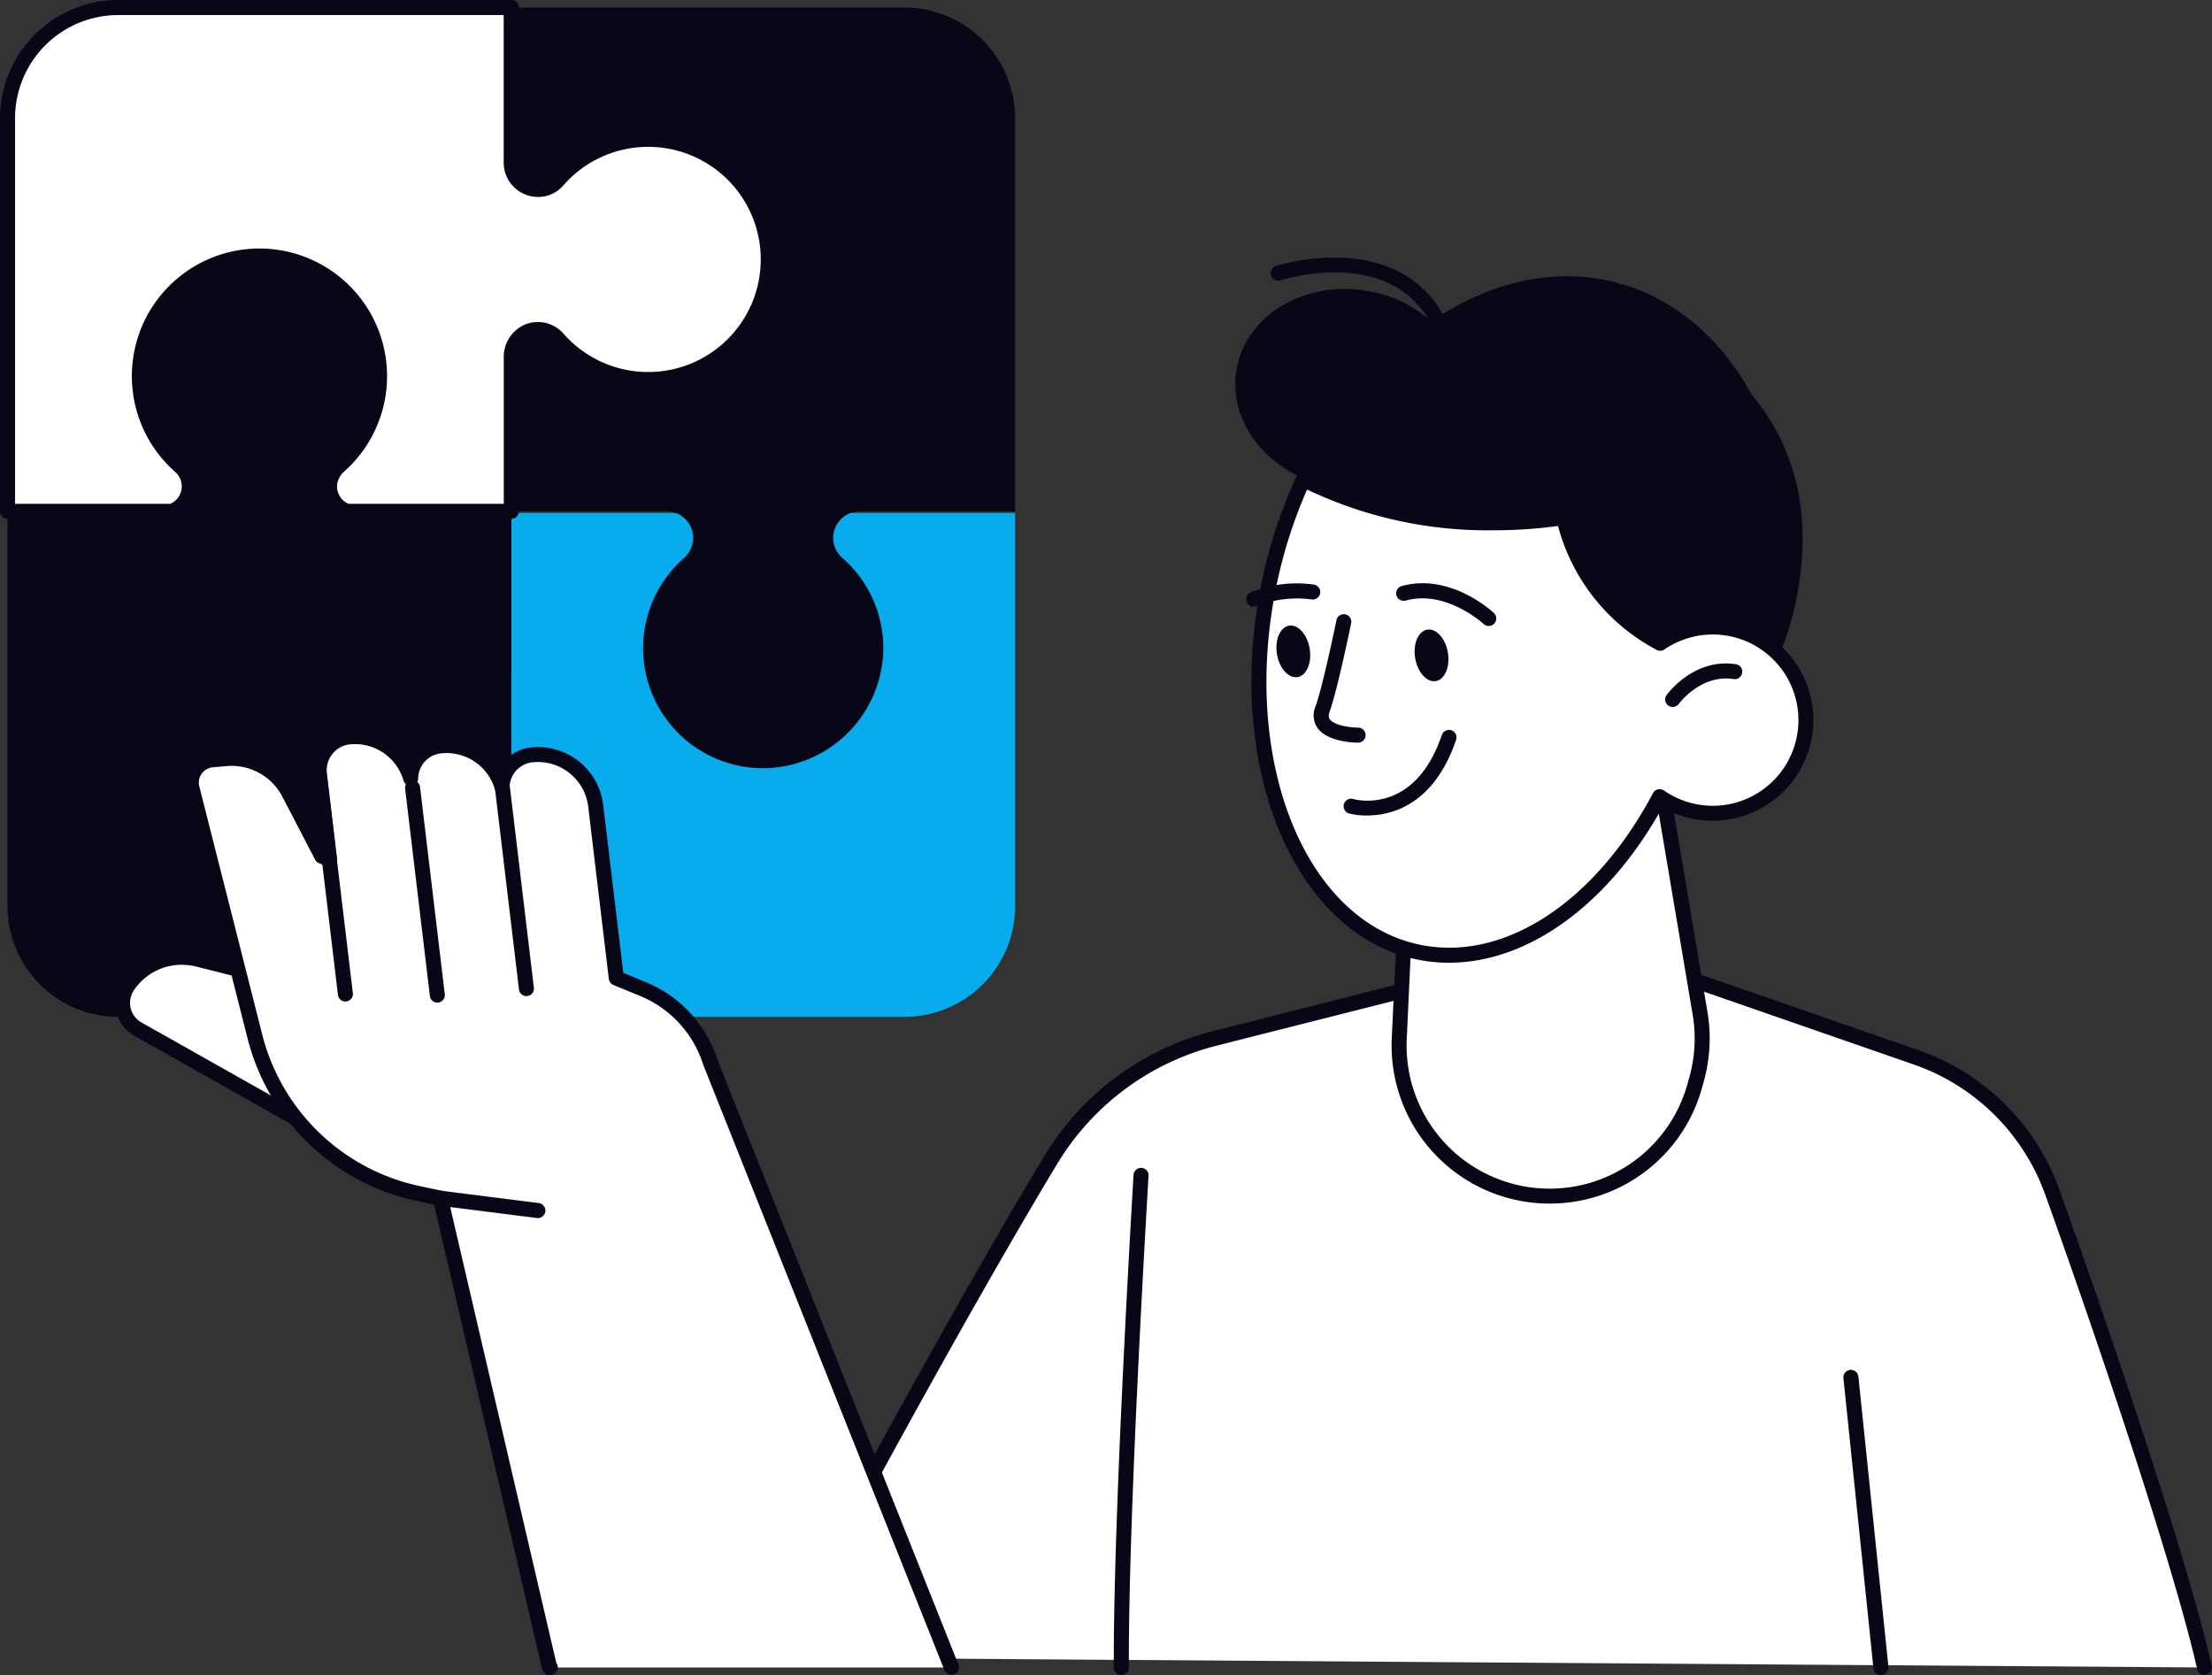 <svg id="_x3C_Layer_x3E_" xmlns="http://www.w3.org/2000/svg" width="202.372" height="153.257" viewBox="0 0 202.372 153.257">
  <rect x="0" y="0" width="202.372" height="153.257" fill="#333333" stroke="none"/>
  <g id="グループ_180" data-name="グループ 180">
    <g id="グループ_159" data-name="グループ 159">
      <path id="パス_39" data-name="パス 39" d="M44.453,102.2a10.967,10.967,0,0,0,8.633-3.779,2.316,2.316,0,0,1,1.742-.792h.048a2.439,2.439,0,0,1,2.444,2.437v14.2H93.283A10.13,10.13,0,0,0,103.41,104.14V68.17h-46.1v14.2a2.437,2.437,0,0,1-2.437,2.437h0a2.468,2.468,0,0,1-1.845-.847,10.976,10.976,0,0,0-19.207,7.793A11.07,11.07,0,0,0,44.453,102.2Z" transform="translate(-10.535 -21.24)" fill="#08acec"/>
      <path id="パス_40" data-name="パス 40" d="M101.979,59.95a10.944,10.944,0,0,0-3.745-8.6,2.435,2.435,0,0,1-.833-1.824h0a2.437,2.437,0,0,1,2.437-2.437h14.2V11.127A10.126,10.126,0,0,0,103.913,1H67.95V47.09h14.2a2.437,2.437,0,0,1,2.437,2.437h0a2.468,2.468,0,0,1-.847,1.845,10.976,10.976,0,0,0,7.793,19.207A11.065,11.065,0,0,0,101.979,59.95Z" transform="translate(-21.172 -0.312)" fill="#080717"/>
      <g id="グループ_158" data-name="グループ 158">
        <path id="パス_41" data-name="パス 41" d="M59.95,13.061a10.967,10.967,0,0,0-8.633,3.779,2.316,2.316,0,0,1-1.742.792h-.041A2.439,2.439,0,0,1,47.09,15.2V1H11.127A10.13,10.13,0,0,0,1,11.127V47.09H16.021A2.427,2.427,0,0,0,17.632,44.8h0A2.412,2.412,0,0,0,16.8,42.98a10.99,10.99,0,1,1,14.581-.089,2.66,2.66,0,0,0-.909,1.576,2.423,2.423,0,0,0,1.59,2.623H47.083V33.012A2.528,2.528,0,0,1,48.715,30.6a2.424,2.424,0,0,1,2.644.709,10.976,10.976,0,0,0,19.207-7.793A11.048,11.048,0,0,0,59.95,13.061Z" transform="translate(-0.312 -0.312)" fill="#fff"/>
        <path id="パス_42" data-name="パス 42" d="M46.778,47.467H31.757a.67.67,0,0,1-.234-.041,3.108,3.108,0,0,1-2.038-3.366,3.3,3.3,0,0,1,1.129-2,10.3,10.3,0,1,0-13.665.089,3.109,3.109,0,0,1-1,5.273.67.67,0,0,1-.234.041H.688A.69.69,0,0,1,0,46.778V10.815A10.83,10.83,0,0,1,10.815,0H46.778a.69.69,0,0,1,.688.688v14.2a1.753,1.753,0,0,0,1.755,1.749,1.63,1.63,0,0,0,1.267-.558,11.663,11.663,0,0,1,9.17-4.014h0a11.73,11.73,0,0,1,11.3,11.1,11.669,11.669,0,0,1-20.419,8.282,1.735,1.735,0,0,0-1.907-.516,1.858,1.858,0,0,0-1.17,1.769V46.785A.679.679,0,0,1,46.778,47.467ZM31.888,46.09h14.2V32.7a3.211,3.211,0,0,1,2.093-3.07,3.127,3.127,0,0,1,3.387.909,10.3,10.3,0,1,0-.048-13.555,3,3,0,0,1-2.265,1.033,3.143,3.143,0,0,1-3.174-3.125V1.377H10.815a9.449,9.449,0,0,0-9.438,9.438V46.09h14.2a1.739,1.739,0,0,0,.461-2.905,11.674,11.674,0,1,1,15.5-.09,2.026,2.026,0,0,0-.688,1.157A1.739,1.739,0,0,0,31.888,46.09Z" fill="#080717"/>
      </g>
      <path id="パス_43" data-name="パス 43" d="M13.061,44.673a10.967,10.967,0,0,0,3.779,8.633,2.316,2.316,0,0,1,.792,1.742V55.1A2.439,2.439,0,0,1,15.2,57.54H1V93.5A10.13,10.13,0,0,0,11.127,103.63H47.09v-46.1h-14.2A2.437,2.437,0,0,1,30.458,55.1h0a2.468,2.468,0,0,1,.847-1.845,10.976,10.976,0,0,0-7.793-19.207A11.077,11.077,0,0,0,13.061,44.673Z" transform="translate(-0.312 -10.603)" fill="#080717"/>
    </g>
    <g id="グループ_160" data-name="グループ 160" transform="translate(70.2 88.117)">
      <path id="パス_44" data-name="パス 44" d="M233.774,192.741c-2.313-10.092-9.528-31.254-13.927-43.474a20.368,20.368,0,0,0-12.495-12.35L184.558,129l-21.493,1.163-19.806,5.026a24.7,24.7,0,0,0-15.07,11.18c-7.8,12.915-20.212,35.667-25.21,45.457Z" transform="translate(-102.286 -128.31)" fill="#fff"/>
      <path id="パス_45" data-name="パス 45" d="M233.46,193.117a.677.677,0,0,1-.668-.537c-2.368-10.34-9.851-32.143-13.9-43.391a19.608,19.608,0,0,0-12.075-11.937l-22.67-7.869-21.293,1.15-19.737,5a23.877,23.877,0,0,0-14.65,10.87c-7.855,13-20.164,35.585-25.189,45.415a.691.691,0,1,1-1.232-.626c5.032-9.851,17.369-32.473,25.238-45.5a25.248,25.248,0,0,1,15.49-11.49l19.806-5.025a.432.432,0,0,1,.131-.021L184.2,128a.686.686,0,0,1,.262.034l22.8,7.91a20.971,20.971,0,0,1,12.915,12.77c4.062,11.283,11.566,33.154,13.947,43.557a.692.692,0,0,1-.516.826A.575.575,0,0,1,233.46,193.117Z" transform="translate(-101.972 -127.997)" fill="#080717"/>
    </g>
    <g id="グループ_167" data-name="グループ 167" transform="translate(10.53 66.701)">
      <g id="グループ_161" data-name="グループ 161" transform="translate(0 20.182)">
        <path id="パス_46" data-name="パス 46" d="M34.541,143.291l-16.846-9.507a2.76,2.76,0,0,1-.936-3.938h0a5.933,5.933,0,0,1,6.382-2.458l6.657,1.68Z" transform="translate(-15.606 -126.519)" fill="#fff"/>
        <path id="パス_47" data-name="パス 47" d="M34.23,143.667a.652.652,0,0,1-.337-.09l-16.846-9.507a3.449,3.449,0,0,1-1.17-4.922A6.627,6.627,0,0,1,23,126.409l6.657,1.68a.673.673,0,0,1,.482.447l4.743,14.223a.689.689,0,0,1-.654.909ZM21.384,127.586a5.261,5.261,0,0,0-4.365,2.327,2.076,2.076,0,0,0-.3,1.632,2.047,2.047,0,0,0,1,1.322l15.29,8.626L28.95,129.321l-6.292-1.59A6.174,6.174,0,0,0,21.384,127.586Z" transform="translate(-15.296 -126.206)" fill="#080717"/>
      </g>
      <g id="グループ_166" data-name="グループ 166" transform="translate(6.272)">
        <g id="グループ_162" data-name="グループ 162">
          <path id="パス_48" data-name="パス 48" d="M58.25,183.044c-.048-.062-.048.076-.069,0l-10-42.93-1.948-.413A19.731,19.731,0,0,1,31.2,125.244l-5.741-22.635a2.1,2.1,0,0,1,1.852-2.6l1.26-.11a5.922,5.922,0,0,1,5.769,3.174l2.988,5.748.716.3-.929-7.779a3.081,3.081,0,0,1,2.706-3.428,5.313,5.313,0,0,1,5.652,3.786,3,3,0,0,1,2.65-2.953,5.317,5.317,0,0,1,5.721,3.779,3,3,0,0,1,2.65-2.953,5.32,5.32,0,0,1,5.914,4.654l1.886,15.758L66.759,121a10.729,10.729,0,0,1,6.134,6.678l22.064,55.37H58.25Z" transform="translate(-24.715 -97.197)" fill="#fff"/>
          <path id="パス_49" data-name="パス 49" d="M57.88,183.446h-.041a.731.731,0,0,1-.626-.516l-9.9-42.538-1.521-.324a20.292,20.292,0,0,1-15.558-14.959l-5.741-22.635a2.812,2.812,0,0,1,.427-2.3,2.765,2.765,0,0,1,2.031-1.157l1.26-.11a6.594,6.594,0,0,1,6.437,3.545l2.127,4.089-.647-5.425a3.76,3.76,0,0,1,.8-2.809,3.694,3.694,0,0,1,2.52-1.384,5.993,5.993,0,0,1,5.583,2.582,3.691,3.691,0,0,1,2.712-1.749,5.99,5.99,0,0,1,5.659,2.568,3.691,3.691,0,0,1,2.712-1.749,6.013,6.013,0,0,1,6.678,5.253l1.838,15.359,2.093.867a11.418,11.418,0,0,1,6.526,7.1l22.043,55.322a.689.689,0,0,1-1.28.509l-22.064-55.37a10.078,10.078,0,0,0-5.755-6.3L63.725,120.3a.7.7,0,0,1-.42-.558l-1.886-15.758a4.635,4.635,0,0,0-5.149-4.048,2.336,2.336,0,0,0-2.045,2.286.694.694,0,0,1-.592.675.676.676,0,0,1-.75-.489,4.608,4.608,0,0,0-4.977-3.291,2.336,2.336,0,0,0-2.045,2.286.694.694,0,0,1-.592.675.68.68,0,0,1-.75-.489,4.619,4.619,0,0,0-4.915-3.3,2.331,2.331,0,0,0-1.583.874,2.389,2.389,0,0,0-.509,1.783l.929,7.779a.692.692,0,0,1-.95.723l-.716-.3a.647.647,0,0,1-.344-.317l-2.988-5.748a5.232,5.232,0,0,0-5.1-2.809l-1.26.11a1.408,1.408,0,0,0-1.246,1.742l5.741,22.635a18.934,18.934,0,0,0,14.512,13.954l1.948.413a.689.689,0,0,1,.53.516l9.927,42.655v.007a.683.683,0,0,1-.117.964.6.6,0,0,1-.227.117A.921.921,0,0,1,57.88,183.446Z" transform="translate(-24.407 -96.89)" fill="#080717"/>
        </g>
        <g id="グループ_163" data-name="グループ 163" transform="translate(20.257 4.684)">
          <path id="パス_50" data-name="パス 50" d="M56.784,124.034a.685.685,0,0,1-.682-.606l-2.265-18.966a.684.684,0,0,1,.6-.764.693.693,0,0,1,.764.6l2.265,18.966a.684.684,0,0,1-.6.764A.335.335,0,0,1,56.784,124.034Z" transform="translate(-53.832 -103.694)" fill="#080717"/>
        </g>
        <g id="グループ_164" data-name="グループ 164" transform="translate(11.7 3.397)">
          <path id="パス_51" data-name="パス 51" d="M44.5,123.348a.685.685,0,0,1-.682-.606l-2.409-20.15a.684.684,0,0,1,.6-.764.693.693,0,0,1,.764.6l2.409,20.15a.684.684,0,0,1-.6.764A.335.335,0,0,1,44.5,123.348Z" transform="translate(-41.402 -101.824)" fill="#080717"/>
        </g>
        <g id="グループ_165" data-name="グループ 165" transform="translate(28.263 2.901)">
          <path id="パス_52" data-name="パス 52" d="M68.559,122.628a.685.685,0,0,1-.682-.606l-2.409-20.15a.684.684,0,0,1,.6-.764.693.693,0,0,1,.764.6l2.409,20.15a.684.684,0,0,1-.6.764A.335.335,0,0,1,68.559,122.628Z" transform="translate(-65.462 -101.104)" fill="#080717"/>
        </g>
      </g>
    </g>
    <g id="グループ_168" data-name="グループ 168" transform="translate(39.579 108.925)">
      <path id="パス_53" data-name="パス 53" d="M67.429,160.359,58.5,159.23Z" transform="translate(-57.806 -158.537)" fill="#fff"/>
      <path id="パス_54" data-name="パス 54" d="M67.115,160.734a.425.425,0,0,1-.089-.007L58.1,159.6a.69.69,0,0,1,.172-1.37l8.929,1.129a.691.691,0,0,1-.083,1.377Z" transform="translate(-57.492 -158.224)" fill="#080717"/>
    </g>
    <g id="グループ_169" data-name="グループ 169" transform="translate(127.314 67.926)">
      <path id="パス_55" data-name="パス 55" d="M209.4,99.65l4.062,24.109a13.766,13.766,0,0,1-.33,6.037l-.179.64a13.782,13.782,0,0,1-13.768,10.023h0a13.777,13.777,0,0,1-13.252-14.409l.874-18.766Z" transform="translate(-185.241 -98.975)" fill="#fff"/>
      <path id="パス_56" data-name="パス 56" d="M199.409,140.85c-.179,0-.365,0-.544-.007a14.456,14.456,0,0,1-13.913-15.125l.874-18.766a.689.689,0,0,1,.468-.62L208.882,98.7a.686.686,0,0,1,.895.537l4.062,24.109a14.616,14.616,0,0,1-.344,6.34l-.179.64A14.421,14.421,0,0,1,199.409,140.85Zm-12.233-33.368-.854,18.3a13.089,13.089,0,0,0,25.671,4.172l.179-.64a13.122,13.122,0,0,0,.31-5.735l-3.931-23.317Z" transform="translate(-184.935 -98.669)" fill="#080717"/>
    </g>
    <g id="グループ_170" data-name="グループ 170" transform="translate(101.899 106.856)">
      <path id="パス_57" data-name="パス 57" d="M148.708,201.6a.686.686,0,0,1-.688-.688c-.069-14.14,1.79-44.734,1.8-45.044a.69.69,0,1,1,1.377.083c-.021.31-1.873,30.855-1.8,44.947a.7.7,0,0,1-.688.7Z" transform="translate(-148.017 -155.218)" fill="#080717"/>
    </g>
    <g id="グループ_171" data-name="グループ 171" transform="translate(168.646 125.303)">
      <path id="パス_58" data-name="パス 58" d="M248.407,209.948a.681.681,0,0,1-.682-.62l-2.747-26.553a.689.689,0,0,1,1.37-.145l2.747,26.553a.688.688,0,0,1-.613.757C248.455,209.941,248.434,209.948,248.407,209.948Z" transform="translate(-244.974 -182.014)" fill="#080717"/>
    </g>
    <g id="グループ_179" data-name="グループ 179" transform="translate(113.009 23.565)">
      <path id="パス_59" data-name="パス 59" d="M203.234,41.537c-8-4.4-18.711-2.7-20.508.42a11.558,11.558,0,0,0-6.058-3.3c-5.735-1.191-11.249,1.838-12.33,6.76-.929,4.268,1.783,8.55,6.251,10.4a42.738,42.738,0,0,0-3.222,9.431c-2.953,13.514,18.8,19.159,22.931,20.019,11.18,2.32,22.4-5.686,25.066-17.892S212.892,46.852,203.234,41.537Z" transform="translate(-164.156 -35.527)" fill="#080717"/>
      <path id="パス_60" data-name="パス 60" d="M216.451,47.94a11.467,11.467,0,0,0-7.476,3.924c-4.6,5.948-.922,20.419,11.214,23.31.757.179,1.611-.021,2.292.33C224.87,64.448,222.309,54.06,216.451,47.94Z" transform="translate(-177.524 -38.502)" fill="#080717"/>
      <path id="パス_61" data-name="パス 61" d="M172.82,55.12a36.69,36.69,0,0,0,17.658,4.137c11.579,0,21.321-4.468,24.246-10.54-3.008-6.127-7.882-10.457-14.058-11.669C190.113,34.983,178.981,42.666,172.82,55.12Z" transform="translate(-166.855 -35.004)" fill="#080717"/>
      <circle id="楕円形_28" data-name="楕円形 28" cx="8.523" cy="8.523" r="8.523" transform="translate(35.154 33.795)" fill="#fff"/>
      <g id="グループ_172" data-name="グループ 172" transform="translate(1.478 19.578)">
        <path id="パス_62" data-name="パス 62" d="M208.811,77.188a8.468,8.468,0,0,0-4.805,1.487,17.555,17.555,0,0,1-8.839-11.5,42.864,42.864,0,0,1-6.409.468,36.926,36.926,0,0,1-17.383-3.986,43.894,43.894,0,0,0-3.091,9.328c-3.49,16.4,2.568,31.592,13.534,33.926,8.213,1.749,16.853-4.206,22.14-14.2a8.521,8.521,0,1,0,4.853-15.524Z" transform="translate(-166.612 -62.977)" fill="#fff"/>
        <path id="パス_63" data-name="パス 63" d="M184.386,107.6a14.445,14.445,0,0,1-3.022-.317c-11.318-2.409-17.631-18-14.065-34.745a44.865,44.865,0,0,1,3.139-9.473.706.706,0,0,1,.406-.365.682.682,0,0,1,.544.048,36.271,36.271,0,0,0,17.052,3.9,43.306,43.306,0,0,0,6.306-.461.687.687,0,0,1,.771.516,16.825,16.825,0,0,0,8.137,10.863,9.213,9.213,0,1,1,.248,15.813C198.967,102.316,191.6,107.6,184.386,107.6ZM171.4,64.308a43.856,43.856,0,0,0-2.747,8.523c-3.408,16.006,2.423,30.855,13,33.106,7.676,1.638,16.068-3.8,21.389-13.851a.669.669,0,0,1,.447-.344.7.7,0,0,1,.558.1,7.835,7.835,0,1,0,.041-12.9.679.679,0,0,1-.7.041,18.058,18.058,0,0,1-9.032-11.338,43.977,43.977,0,0,1-5.893.392A38.3,38.3,0,0,1,171.4,64.308Z" transform="translate(-166.303 -62.668)" fill="#080717"/>
      </g>
      <g id="グループ_173" data-name="グループ 173" transform="translate(3.253)">
        <path id="パス_64" data-name="パス 64" d="M184.335,41a.675.675,0,0,1-.613-.379c-1.576-3.146-4.371-4.84-8.3-5.019a17.558,17.558,0,0,0-5.638.709A.689.689,0,0,1,169.348,35c.11-.034,11.276-3.628,15.6,5a.684.684,0,0,1-.31.922A.658.658,0,0,1,184.335,41Z" transform="translate(-168.88 -34.23)" fill="#080717"/>
      </g>
      <path id="パス_65" data-name="パス 65" d="M169.678,85.736c.213,1.3,1.06,2.244,1.886,2.107s1.322-1.3,1.108-2.6-1.06-2.244-1.886-2.107S169.464,84.442,169.678,85.736Z" transform="translate(-165.861 -49.463)" fill="#080717"/>
      <g id="グループ_174" data-name="グループ 174" transform="translate(1.006 29.805)">
        <path id="パス_66" data-name="パス 66" d="M166.307,79.662a.689.689,0,0,1-.275-1.322,11.224,11.224,0,0,1,5.755-.709.688.688,0,1,1-.227,1.356,10.086,10.086,0,0,0-4.977.613A.556.556,0,0,1,166.307,79.662Z" transform="translate(-165.617 -77.524)" fill="#080717"/>
      </g>
      <path id="パス_67" data-name="パス 67" d="M188.046,86.266c.213,1.3,1.06,2.244,1.886,2.107s1.322-1.3,1.108-2.6-1.06-2.244-1.886-2.107S187.826,84.965,188.046,86.266Z" transform="translate(-171.583 -49.628)" fill="#080717"/>
      <g id="グループ_175" data-name="グループ 175" transform="translate(14.724 29.792)">
        <path id="パス_68" data-name="パス 68" d="M194.009,81.419a.685.685,0,0,1-.468-.186c-.034-.034-3.442-3.16-7.125-2.141a.689.689,0,0,1-.365-1.329c4.44-1.225,8.275,2.313,8.433,2.465a.692.692,0,0,1,.034.971A.7.7,0,0,1,194.009,81.419Z" transform="translate(-185.543 -77.506)" fill="#080717"/>
      </g>
      <g id="グループ_176" data-name="グループ 176" transform="translate(7.178 32.597)">
        <path id="パス_69" data-name="パス 69" d="M178.643,93.359c-.282,0-2.8-.041-3.717-1.356a2.02,2.02,0,0,1-.179-1.948c.675-1.852,1.914-7.862,1.921-7.924a.689.689,0,0,1,1.349.275c-.048.248-1.274,6.168-1.976,8.117-.158.441-.034.62.014.688.406.585,1.921.771,2.588.771a.688.688,0,0,1,0,1.377Z" transform="translate(-174.583 -81.58)" fill="#080717"/>
      </g>
      <g id="グループ_177" data-name="グループ 177" transform="translate(9.917 43.213)">
        <path id="パス_70" data-name="パス 70" d="M180.695,104.827a6.524,6.524,0,0,1-1.638-.186.688.688,0,0,1,.386-1.322c.234.069,5.611,1.48,8.1-5.852a.69.69,0,0,1,1.308.441C186.808,103.9,182.911,104.827,180.695,104.827Z" transform="translate(-178.561 -97)" fill="#080717"/>
      </g>
      <g id="グループ_178" data-name="グループ 178" transform="translate(39.335 37.13)">
        <path id="パス_71" data-name="パス 71" d="M221.979,92.147a.66.66,0,0,1-.4-.131.685.685,0,0,1-.158-.957c.1-.138,2.52-3.421,6.347-2.823a.686.686,0,0,1-.213,1.356c-2.988-.468-5,2.244-5.012,2.272A.731.731,0,0,1,221.979,92.147Z" transform="translate(-221.293 -88.164)" fill="#080717"/>
      </g>
    </g>
  </g>
</svg>
